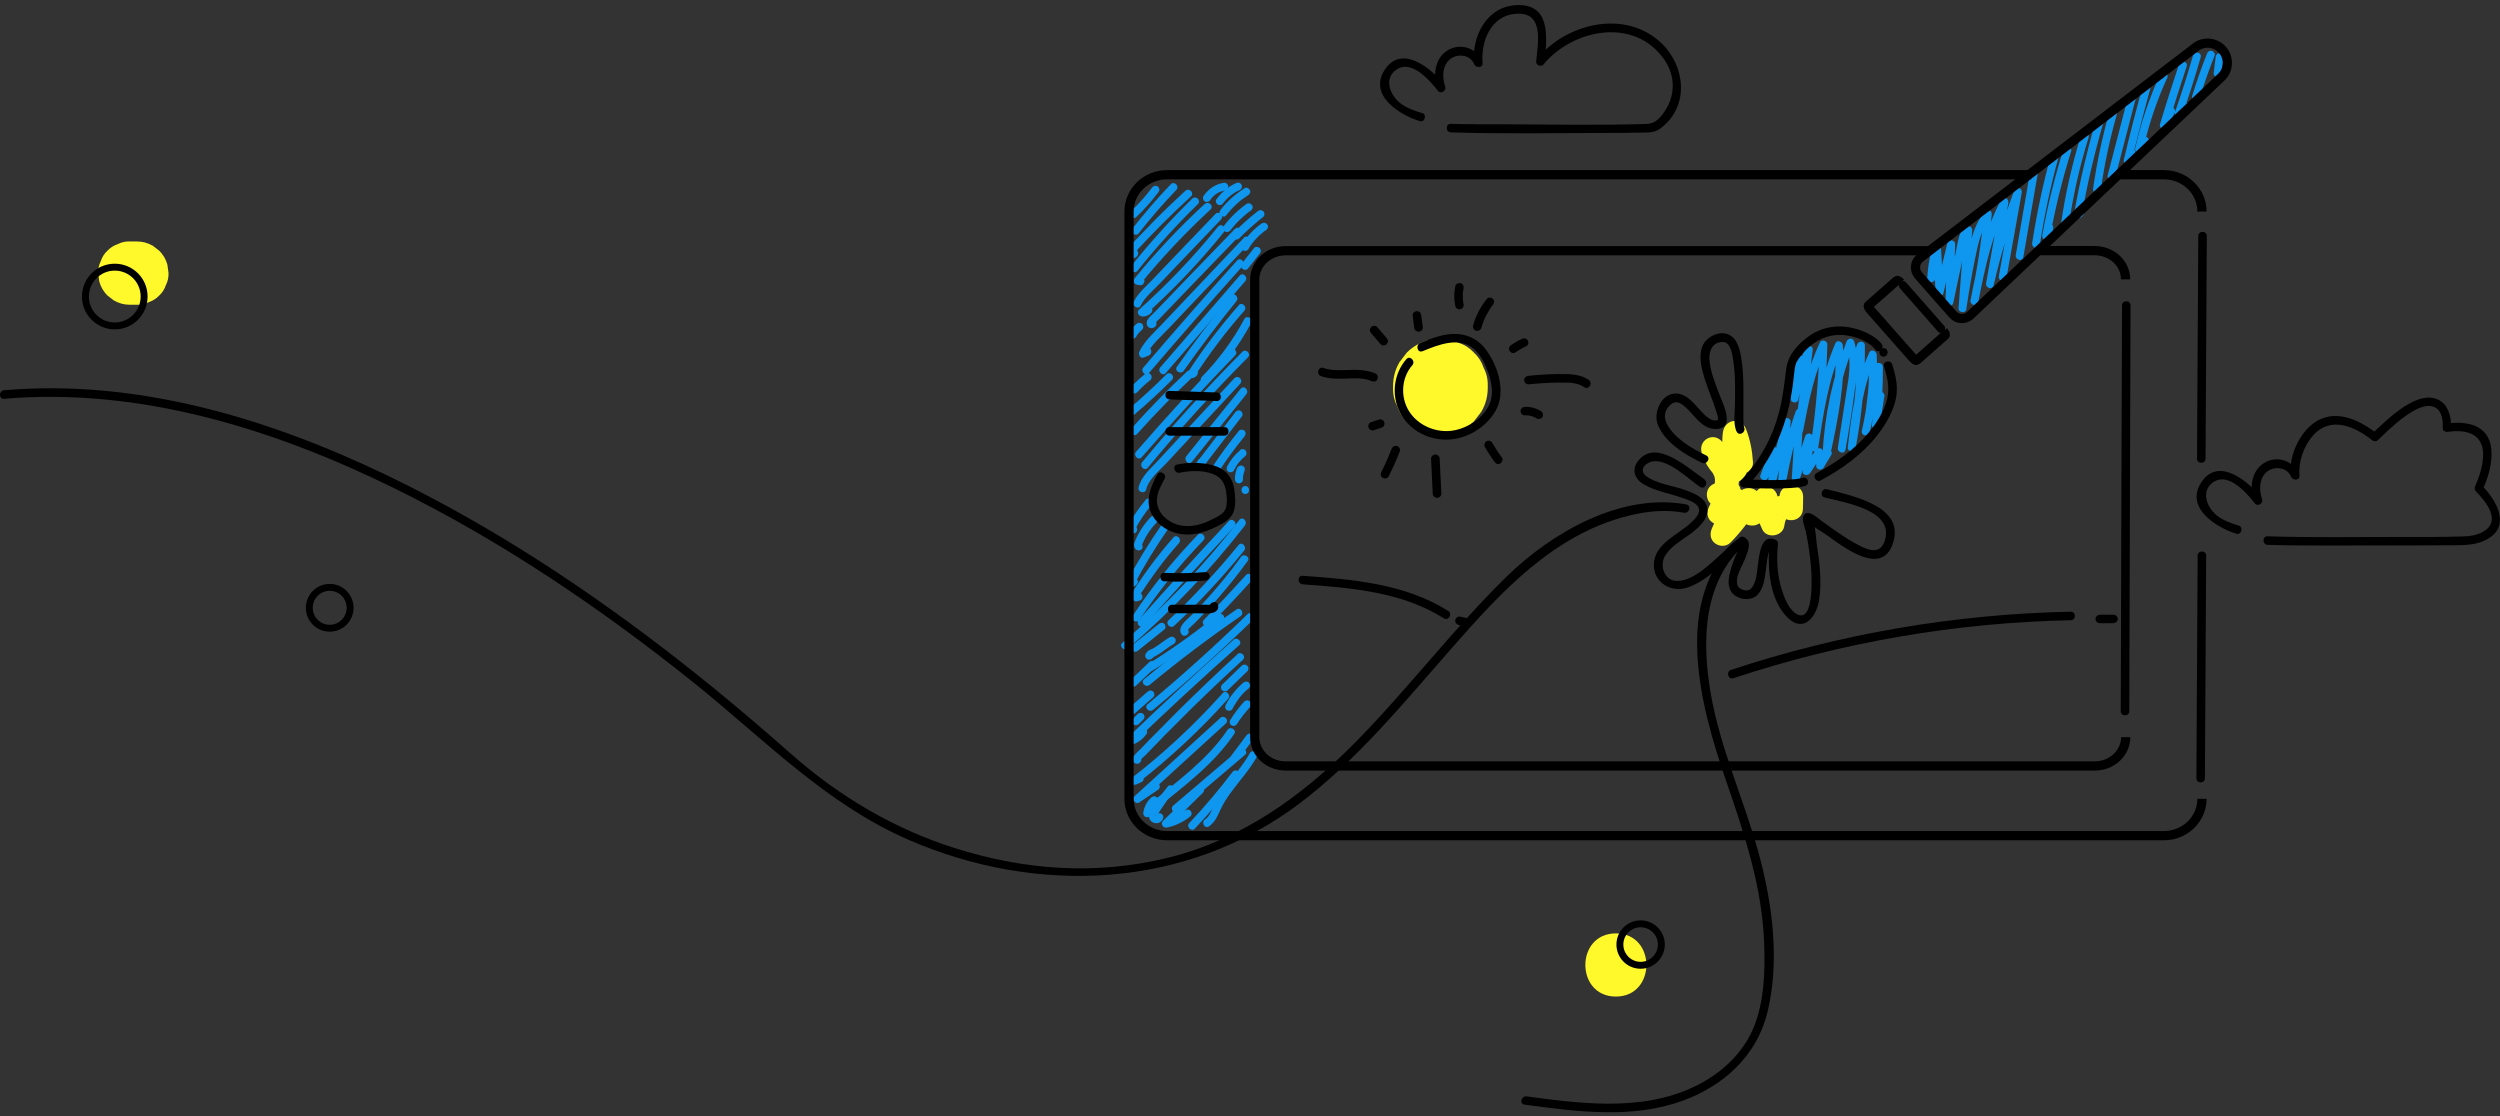 <svg xmlns="http://www.w3.org/2000/svg" width="271" height="121" viewBox="0 0 271 121" fill="none"><rect x="0" y="0" width="271" height="121" fill="#333333" stroke="none"/><g clip-path="url(#clip0_102_1618)"><path d="M175.162 108.028C179.564 108.028 179.576 101.179 175.162 101.179C170.749 101.179 170.749 108.028 175.162 108.028Z" fill="#FFF92C"></path><path d="M194.754 38.822C194.366 40.26 194.15 41.721 194.093 43.205C194.081 43.684 194.845 43.799 194.937 43.319C195.29 41.504 195.803 39.735 196.499 38.023L195.655 37.909C195.313 40.797 194.971 43.684 194.617 46.572C194.56 47.052 195.37 47.154 195.461 46.686C196.054 43.57 196.659 40.42 198.039 37.544L197.24 37.327C197.149 41.036 196.818 44.735 196.26 48.41L197.081 48.638C197.639 44.906 198.21 41.116 199.703 37.623L198.905 37.407C199.213 41.333 198.415 45.203 197.594 49.015L198.438 49.129C198.643 45.043 199.51 41.036 201.003 37.235H200.182C200.753 39.039 200.388 40.991 200.148 42.828C199.909 44.666 199.589 46.629 199.236 48.524L200.057 48.752C200.353 46.823 200.65 44.883 200.946 42.954C201.232 41.128 201.505 39.301 202.144 37.566L201.3 37.452C201.334 41.128 201.003 44.78 200.308 48.387L201.152 48.501C201.539 45.157 201.95 41.733 203.375 38.639L202.577 38.422C202.714 41.196 202.463 43.97 201.825 46.675C201.699 47.212 202.486 47.428 202.646 46.903C203.341 44.643 202.988 42.121 204.037 39.975L203.239 39.758C203.239 41.87 203.147 43.97 202.919 46.07C202.874 46.55 203.683 46.664 203.763 46.184L204.265 42.965C204.345 42.429 203.524 42.189 203.444 42.737L202.942 45.956L203.786 46.07C204.003 43.97 204.117 41.87 204.105 39.758C204.105 39.358 203.501 39.153 203.307 39.541C202.212 41.79 202.543 44.335 201.825 46.675L202.646 46.903C203.307 44.13 203.569 41.276 203.432 38.422C203.41 38.034 202.828 37.795 202.634 38.206C201.14 41.447 200.696 44.986 200.296 48.501C200.239 48.981 201.049 49.084 201.14 48.615C201.847 44.94 202.189 41.196 202.155 37.452C202.155 36.95 201.482 36.893 201.311 37.338C200.673 39.073 200.388 40.911 200.114 42.726C199.817 44.655 199.521 46.595 199.224 48.524C199.145 49.061 199.943 49.3 200.046 48.752C200.41 46.766 200.73 44.78 200.992 42.771C201.254 40.762 201.574 38.89 200.992 37.018C200.855 36.596 200.319 36.63 200.171 37.018C198.654 40.899 197.788 44.986 197.571 49.141C197.548 49.62 198.312 49.723 198.415 49.255C199.247 45.362 200.068 41.413 199.76 37.418C199.726 37.041 199.145 36.779 198.962 37.201C197.423 40.774 196.818 44.609 196.248 48.421C196.168 48.958 196.989 49.198 197.069 48.65C197.651 44.906 197.993 41.128 198.084 37.338C198.084 36.927 197.468 36.733 197.286 37.121C195.872 40.078 195.233 43.273 194.617 46.47L195.461 46.584C195.803 43.696 196.145 40.808 196.499 37.92C196.556 37.395 195.826 37.395 195.655 37.806C194.959 39.518 194.446 41.287 194.093 43.102L194.937 43.216C194.982 41.801 195.199 40.42 195.564 39.062C195.712 38.525 194.88 38.297 194.743 38.833L194.754 38.822Z" fill="#0F96EF"></path><path d="M191.151 50.67C191.094 50.933 191.014 51.173 190.888 51.412L191.675 51.743C192.006 50.819 192.337 49.906 192.679 48.981L191.835 48.867C191.789 49.951 191.732 51.024 191.687 52.109C191.664 52.588 192.416 52.691 192.53 52.223C193.055 50.1 193.58 47.977 194.104 45.842L193.26 45.728L192.747 52.188C192.713 52.668 193.488 52.771 193.591 52.303C194.093 49.769 194.617 47.235 195.507 44.803L194.663 44.689C194.515 47.086 194.378 49.483 194.23 51.88C194.195 52.383 194.925 52.44 195.073 51.995C195.552 50.499 196.043 49.015 196.522 47.52L195.678 47.406C195.723 48.639 195.564 49.86 195.404 51.081C195.347 51.538 195.997 51.618 196.202 51.298C196.659 50.602 197.115 49.917 197.571 49.221L196.784 49.118C196.875 49.575 196.898 50.031 196.875 50.488C196.852 50.922 197.457 51.059 197.674 50.705C197.947 50.248 198.232 49.78 198.506 49.324C198.78 48.867 198.05 48.422 197.765 48.89C197.48 49.358 197.206 49.814 196.932 50.271L197.731 50.488C197.753 49.951 197.708 49.415 197.605 48.89C197.525 48.502 197.012 48.502 196.818 48.787C196.362 49.483 195.906 50.168 195.45 50.864L196.248 51.081C196.408 49.86 196.567 48.639 196.522 47.406C196.51 46.915 195.826 46.835 195.678 47.292C195.199 48.787 194.709 50.271 194.23 51.766L195.073 51.88C195.222 49.483 195.359 47.086 195.507 44.689C195.541 44.176 194.823 44.153 194.663 44.575C193.773 47.006 193.26 49.54 192.747 52.074L193.591 52.188L194.104 45.728C194.138 45.249 193.374 45.146 193.26 45.614C192.736 47.737 192.211 49.86 191.687 51.995L192.53 52.109C192.576 51.024 192.633 49.951 192.679 48.867C192.701 48.353 191.994 48.319 191.835 48.753C191.504 49.677 191.173 50.59 190.831 51.515C190.672 51.972 191.401 52.28 191.618 51.846C191.766 51.538 191.892 51.23 191.96 50.899C192.086 50.362 191.253 50.134 191.139 50.67H191.151Z" fill="#0F96EF"></path><path d="M209.397 27.065C209.123 28.092 208.963 29.12 208.918 30.181C208.895 30.74 209.727 30.718 209.773 30.181C209.864 29.131 210.081 28.115 210.4 27.111L209.556 26.997L209.819 31.676C209.841 32.144 210.537 32.281 210.662 31.791L211.928 26.597L211.084 26.483C211.016 28.56 210.959 30.649 210.891 32.727C210.879 33.206 211.632 33.32 211.734 32.841L212.556 28.948L212.966 26.997C213.034 26.666 213.092 25.535 213.479 25.364L212.943 24.953C212.727 27.773 212.51 30.592 212.305 33.411C212.27 33.891 213.08 34.005 213.149 33.526C213.411 31.711 213.719 29.907 214.084 28.115C214.414 26.517 214.734 24.805 215.794 23.504L215.064 23.195C214.768 26.334 214.289 29.451 213.616 32.532L214.437 32.761C215.167 29.108 215.908 25.398 217.676 22.077L216.889 21.746C216.353 24.725 215.828 27.716 215.292 30.695C215.201 31.231 215.988 31.471 216.114 30.923C216.9 27.51 217.915 24.166 219.158 20.901L218.337 20.673C217.778 23.766 217.231 26.848 216.672 29.941C216.581 30.478 217.402 30.706 217.493 30.17C218.052 27.076 218.6 23.994 219.158 20.901C219.261 20.353 218.531 20.159 218.337 20.673C217.094 23.937 216.079 27.282 215.292 30.695L216.114 30.923C216.649 27.944 217.174 24.953 217.71 21.974C217.79 21.529 217.174 21.186 216.923 21.643C215.121 25.033 214.346 28.8 213.605 32.532C213.502 33.069 214.312 33.297 214.426 32.761C215.11 29.61 215.6 26.414 215.908 23.195C215.942 22.842 215.406 22.613 215.178 22.887C214.106 24.189 213.685 25.787 213.342 27.396C212.932 29.348 212.59 31.311 212.305 33.286L213.149 33.4C213.365 30.581 213.582 27.761 213.787 24.942C213.81 24.691 213.491 24.428 213.251 24.531C212.806 24.714 212.567 25.022 212.419 25.49C212.191 26.209 212.088 26.997 211.928 27.738L210.902 32.601L211.746 32.715C211.814 30.638 211.871 28.549 211.94 26.471C211.951 25.992 211.21 25.889 211.096 26.357L209.83 31.551L210.674 31.665L210.412 26.985C210.389 26.506 209.727 26.403 209.568 26.871C209.226 27.944 209.009 29.04 208.906 30.158H209.762C209.807 29.177 209.967 28.218 210.218 27.27C210.355 26.734 209.534 26.506 209.397 27.042V27.065Z" fill="#0F96EF"></path><path d="M220.116 18.333C219.58 21.438 219.044 24.543 218.508 27.647C218.417 28.184 219.238 28.412 219.329 27.876C219.865 24.771 220.401 21.666 220.937 18.561C221.029 18.025 220.207 17.797 220.116 18.333Z" fill="#0F96EF"></path><path d="M222.306 16.872C221.45 19.988 220.778 23.161 220.287 26.357C220.207 26.882 220.96 27.133 221.108 26.585C221.131 26.494 221.154 26.414 221.177 26.323C221.325 25.787 220.504 25.57 220.356 26.095C220.333 26.186 220.31 26.266 220.287 26.357L221.108 26.585C221.599 23.39 222.272 20.216 223.127 17.1C223.275 16.564 222.443 16.335 222.306 16.872Z" fill="#0F96EF"></path><path d="M223.674 16.199C222.716 19.246 221.952 22.34 221.382 25.49C221.314 25.855 221.804 26.278 222.101 25.901C222.397 25.524 222.557 25.148 222.568 24.657C222.579 24.109 221.724 24.109 221.713 24.657C221.713 24.897 221.644 25.102 221.496 25.296L222.215 25.707C222.785 22.568 223.549 19.463 224.507 16.416C224.678 15.891 223.845 15.662 223.686 16.187L223.674 16.199Z" fill="#0F96EF"></path><path d="M225.567 14.715C224.598 17.865 223.868 21.073 223.401 24.337C223.355 24.657 223.697 25.079 224.028 24.817C224.336 24.588 224.438 24.337 224.381 23.949C224.29 23.401 223.469 23.641 223.56 24.177L223.606 24.075L224.233 24.554C224.701 21.29 225.419 18.082 226.4 14.932C226.559 14.407 225.738 14.178 225.579 14.704L225.567 14.715Z" fill="#0F96EF"></path><path d="M227.175 13.117C226.217 16.416 225.43 19.76 224.837 23.139C224.769 23.527 225.111 23.766 225.465 23.618C225.727 23.504 225.887 23.298 225.944 23.024C226.069 22.488 225.248 22.26 225.123 22.796L225.031 22.876L225.658 23.355C226.251 19.977 227.038 16.621 227.996 13.334C228.156 12.809 227.323 12.58 227.175 13.105V13.117Z" fill="#0F96EF"></path><path d="M228.635 12.215C227.871 14.92 227.289 17.671 226.89 20.445C226.844 20.764 227.175 21.175 227.517 20.924C227.643 20.833 227.757 20.753 227.882 20.661C228.327 20.342 227.894 19.6 227.449 19.919C227.323 20.011 227.209 20.091 227.084 20.182L227.711 20.661C228.11 17.876 228.692 15.125 229.456 12.432C229.604 11.895 228.783 11.678 228.635 12.203V12.215Z" fill="#0F96EF"></path><path d="M230.688 10.469C229.946 13.311 229.205 16.153 228.475 18.995C228.338 19.532 229.159 19.76 229.296 19.223C230.038 16.381 230.779 13.539 231.509 10.697C231.645 10.16 230.824 9.932 230.688 10.469Z" fill="#0F96EF"></path><path d="M232.364 9.019C231.588 11.77 230.881 14.543 230.22 17.328C230.117 17.774 230.79 18.116 231.007 17.66C231.155 17.351 231.292 17.032 231.44 16.724C231.668 16.221 230.927 15.787 230.699 16.29C230.551 16.598 230.414 16.918 230.266 17.226L231.052 17.557C231.714 14.772 232.421 11.998 233.196 9.247C233.345 8.711 232.524 8.494 232.375 9.019H232.364Z" fill="#0F96EF"></path><path d="M234.177 8.014C232.991 10.605 232.067 13.311 231.452 16.096C231.36 16.484 231.874 16.849 232.17 16.507C232.467 16.164 232.695 15.833 232.9 15.445C233.151 14.954 232.41 14.521 232.159 15.011C231.999 15.331 231.805 15.628 231.566 15.902L232.284 16.313C232.889 13.607 233.767 10.959 234.93 8.437C235.158 7.934 234.417 7.501 234.189 8.003L234.177 8.014Z" fill="#0F96EF"></path><path d="M236.207 6.964C235.489 9.122 234.793 11.29 234.143 13.47C234.006 13.927 234.702 14.235 234.93 13.802C235.192 13.288 235.454 12.763 235.728 12.249C235.979 11.758 235.238 11.325 234.987 11.815C234.725 12.329 234.462 12.854 234.189 13.368L234.975 13.699C235.637 11.519 236.321 9.35 237.039 7.193C237.211 6.667 236.389 6.439 236.218 6.964H236.207Z" fill="#0F96EF"></path><path d="M237.724 6.006C237.131 8.072 236.481 10.126 235.762 12.158C235.614 12.592 236.184 12.831 236.481 12.569C236.789 12.295 237.005 11.941 237.108 11.542C237.256 11.005 236.424 10.777 236.287 11.313C236.218 11.576 236.082 11.781 235.876 11.953L236.595 12.363C237.313 10.332 237.963 8.277 238.556 6.211C238.704 5.686 237.883 5.458 237.735 5.983L237.724 6.006Z" fill="#0F96EF"></path><path d="M239.24 5.812C238.647 7.307 238.111 8.825 237.644 10.355C237.484 10.88 238.305 11.108 238.465 10.583C238.933 9.042 239.468 7.524 240.061 6.04C240.153 5.823 239.97 5.572 239.765 5.515C239.526 5.446 239.32 5.595 239.24 5.812Z" fill="#0F96EF"></path><path d="M240.176 6.199L239.959 7.946C239.947 8.049 240.016 8.185 240.084 8.254C240.164 8.334 240.278 8.38 240.392 8.38C240.506 8.38 240.62 8.334 240.7 8.254C240.78 8.163 240.814 8.071 240.826 7.946L241.042 6.199C241.054 6.097 240.985 5.96 240.917 5.891C240.837 5.811 240.723 5.766 240.609 5.766C240.495 5.766 240.381 5.811 240.301 5.891C240.221 5.982 240.187 6.074 240.176 6.199Z" fill="#0F96EF"></path><path d="M126.81 69.07C126.206 69.413 125.681 69.881 125.088 70.234C124.94 70.326 124.792 70.406 124.632 70.474C124.552 70.508 124.621 70.474 124.632 70.474C124.598 70.486 124.575 70.497 124.541 70.508C124.473 70.531 124.416 70.577 124.37 70.634C124.313 70.703 124.267 70.76 124.222 70.828C124.073 71.056 124.142 71.365 124.404 71.479C124.598 71.559 124.769 71.479 124.917 71.353C125.02 71.273 125.1 71.171 125.191 71.079L124.473 70.668C124.393 70.874 124.564 71.148 124.769 71.193C125.009 71.25 125.214 71.125 125.294 70.897C125.362 70.725 125.248 70.497 125.1 70.417C124.917 70.326 124.735 70.36 124.587 70.486C124.541 70.531 124.495 70.577 124.45 70.623C124.416 70.657 124.381 70.691 124.347 70.725C124.336 70.737 124.313 70.748 124.301 70.76C124.324 70.737 124.393 70.691 124.45 70.68H124.678C124.78 70.782 124.872 70.874 124.974 70.976V71.205C124.974 71.205 124.929 71.296 124.94 71.285C124.94 71.285 124.963 71.262 124.963 71.25C124.997 71.193 124.894 71.342 124.952 71.273C124.974 71.25 124.986 71.228 125.009 71.205L124.815 71.319C125.271 71.136 125.681 70.885 126.08 70.588C126.457 70.314 126.833 70.029 127.244 69.801C127.438 69.687 127.517 69.401 127.392 69.219C127.266 69.036 127.016 68.945 126.81 69.07Z" fill="#0F96EF"></path><path d="M131.965 66.616C129.581 68.557 127.073 70.349 124.461 71.97C123.994 72.255 124.427 72.997 124.894 72.712C127.574 71.056 130.129 69.219 132.569 67.233C132.991 66.879 132.387 66.285 131.965 66.628V66.616Z" fill="#0F96EF"></path><path d="M134.052 66.057C130.596 68.431 127.244 70.954 124.016 73.636C123.594 73.99 124.199 74.595 124.621 74.241C127.791 71.616 131.075 69.127 134.474 66.799C134.93 66.491 134.496 65.749 134.04 66.057H134.052Z" fill="#0F96EF"></path><path d="M135.226 66.582C131.748 69.972 128.133 73.237 124.393 76.341C123.971 76.695 124.575 77.3 124.997 76.946C128.738 73.841 132.341 70.577 135.831 67.187C136.23 66.799 135.625 66.194 135.226 66.582Z" fill="#0F96EF"></path><path d="M133.721 69.344C129.787 72.837 125.932 76.398 122.146 80.051C121.838 80.348 122.146 80.873 122.557 80.77C123.275 80.587 123.845 80.176 124.279 79.571C124.598 79.126 123.857 78.692 123.537 79.138C123.23 79.56 122.819 79.811 122.329 79.937L122.739 80.656C126.525 77.014 130.38 73.442 134.314 69.949C134.725 69.584 134.12 68.979 133.71 69.344H133.721Z" fill="#0F96EF"></path><path d="M134.132 70.931C131.908 72.962 129.73 75.051 127.586 77.174C126.548 78.213 125.51 79.263 124.484 80.313C124.21 80.599 123.937 80.884 123.663 81.169C123.423 81.409 123.104 81.672 122.922 81.946C122.716 82.254 122.751 82.733 123.195 82.79C123.731 82.87 123.971 82.037 123.423 81.968H123.355C123.435 82.025 123.526 82.094 123.606 82.151L123.572 82.094L123.617 82.425C123.64 82.299 124.073 81.968 124.187 81.843C124.416 81.615 124.632 81.375 124.86 81.147C125.305 80.679 125.761 80.222 126.206 79.754C127.141 78.807 128.076 77.871 129.023 76.935C130.893 75.097 132.797 73.293 134.725 71.524C135.135 71.147 134.531 70.543 134.12 70.919L134.132 70.931Z" fill="#0F96EF"></path><path d="M132.535 75.143C129.524 78.51 126.206 81.603 122.637 84.366C122.226 84.685 122.751 85.222 123.15 85.039C123.344 84.948 123.549 84.857 123.743 84.777C124.244 84.549 123.811 83.818 123.309 84.035C123.115 84.126 122.91 84.217 122.716 84.297L123.23 84.971C126.799 82.209 130.117 79.115 133.128 75.748C133.493 75.337 132.889 74.732 132.524 75.143H132.535Z" fill="#0F96EF"></path><path d="M132.284 77.825C129.182 80.656 126.092 83.475 122.99 86.306C122.636 86.626 123.104 87.253 123.503 86.979C124.176 86.523 124.849 86.066 125.533 85.61C125.989 85.302 125.556 84.559 125.1 84.868C124.427 85.324 123.754 85.781 123.07 86.237L123.583 86.911C126.685 84.08 129.775 81.261 132.877 78.43C133.288 78.053 132.683 77.448 132.273 77.825H132.284Z" fill="#0F96EF"></path><path d="M133.06 79.127C130.916 82.311 127.7 84.628 124.769 87.037C124.347 87.391 124.951 87.984 125.373 87.642C128.373 85.188 131.6 82.813 133.789 79.56C134.097 79.104 133.356 78.67 133.048 79.127H133.06Z" fill="#0F96EF"></path><path d="M134.337 81.226C131.942 83.27 129.547 85.301 127.152 87.345C126.913 87.55 127.038 88.007 127.346 88.064C127.711 88.132 128.008 88.064 128.281 87.801C128.692 87.436 128.088 86.831 127.677 87.196C127.643 87.23 127.609 87.242 127.574 87.23L127.768 87.95C130.163 85.906 132.558 83.875 134.953 81.831C135.375 81.478 134.77 80.873 134.348 81.226H134.337Z" fill="#0F96EF"></path><path d="M124.883 20.342C124.21 21.232 123.412 22.134 122.568 22.922C122.408 23.07 122.397 23.378 122.568 23.527C122.739 23.686 123.001 23.686 123.172 23.527C124.062 22.682 124.883 21.757 125.613 20.776C125.75 20.593 125.647 20.285 125.465 20.194C125.237 20.079 125.02 20.159 124.883 20.342Z" fill="#0F96EF"></path><path d="M126.913 19.977C125.465 21.483 124.096 23.07 122.808 24.714C122.671 24.896 122.625 25.136 122.808 25.319C122.956 25.467 123.264 25.501 123.412 25.319C124.701 23.675 126.069 22.088 127.517 20.582C127.894 20.182 127.289 19.577 126.913 19.977Z" fill="#0F96EF"></path><path d="M128.487 20.684C127.301 21.78 126.137 22.887 125.009 24.04C124.45 24.611 123.891 25.182 123.355 25.752C122.876 26.266 122.249 26.791 122.249 27.544C122.249 27.75 122.386 27.887 122.568 27.955C122.808 28.047 123.093 27.978 123.264 27.773C123.401 27.59 123.435 27.35 123.264 27.168C123.115 27.019 122.796 26.985 122.659 27.168L122.796 27.134L123.115 27.544C123.115 27.225 123.378 26.985 123.583 26.768C123.823 26.506 124.073 26.255 124.313 25.992C124.837 25.444 125.362 24.908 125.887 24.371C126.936 23.321 128.008 22.294 129.102 21.289C129.513 20.913 128.897 20.308 128.498 20.684H128.487Z" fill="#0F96EF"></path><path d="M129.239 21.529C126.913 23.801 124.723 26.221 122.694 28.755C122.351 29.177 122.956 29.793 123.298 29.36C125.328 26.814 127.517 24.394 129.844 22.134C130.243 21.746 129.638 21.141 129.239 21.529Z" fill="#0F96EF"></path><path d="M130.596 22.1C127.882 24.599 125.351 27.282 123.024 30.136C122.842 30.364 122.865 30.786 123.218 30.855C123.321 30.877 123.423 30.889 123.526 30.912C124.062 31.014 124.29 30.193 123.754 30.09C123.651 30.067 123.549 30.056 123.446 30.033L123.64 30.752C125.978 27.898 128.509 25.216 131.212 22.716C131.623 22.339 131.007 21.735 130.608 22.111L130.596 22.1Z" fill="#0F96EF"></path><path d="M131.76 23.184L127.13 28.012L124.883 30.364C124.199 31.083 123.355 31.779 122.91 32.692C122.671 33.183 123.401 33.617 123.651 33.126C124.085 32.236 124.94 31.539 125.613 30.843L127.859 28.492L132.353 23.8C132.729 23.401 132.124 22.796 131.748 23.195L131.76 23.184Z" fill="#0F96EF"></path><path d="M132.056 24.542C129.445 27.784 126.571 30.797 123.469 33.571C123.172 33.845 123.435 34.267 123.777 34.302C124.176 34.336 124.541 34.188 124.803 33.902C125.168 33.491 124.575 32.886 124.199 33.297C124.073 33.434 123.971 33.468 123.777 33.457L124.085 34.188C127.187 31.414 130.06 28.401 132.672 25.159C133.014 24.736 132.41 24.12 132.067 24.554L132.056 24.542Z" fill="#0F96EF"></path><path d="M133.869 24.805L128.042 30.843L125.168 33.834C124.86 34.154 124.233 34.587 124.301 35.101C124.347 35.512 124.815 35.717 125.157 35.466C125.328 35.341 125.385 35.192 125.351 34.987V34.918C125.248 34.382 124.415 34.61 124.518 35.147V35.215C124.598 35.055 124.655 34.895 124.723 34.736H124.792C124.894 34.77 124.997 34.816 125.1 34.85L125.043 34.804L125.168 35.112C125.168 35.01 125.59 34.656 125.647 34.599L126.194 34.028L127.358 32.818L129.752 30.33L134.485 25.422C134.873 25.022 134.268 24.417 133.881 24.817L133.869 24.805Z" fill="#0F96EF"></path><path d="M134.839 25.776L128.874 32.065L125.932 35.17C125.066 36.083 124.051 36.973 123.503 38.126C123.366 38.423 123.606 38.913 123.982 38.754C124.165 38.685 124.336 38.605 124.518 38.537C125.02 38.331 124.803 37.51 124.29 37.715C124.108 37.783 123.937 37.863 123.754 37.932L124.233 38.56C124.769 37.395 125.83 36.505 126.696 35.592L129.638 32.487L135.432 26.381C135.808 25.981 135.204 25.376 134.827 25.776H134.839Z" fill="#0F96EF"></path><path d="M134.097 28.241C130.665 32.064 127.278 35.934 123.937 39.838C123.583 40.249 124.187 40.865 124.541 40.443C127.882 36.539 131.269 32.669 134.702 28.846C135.067 28.435 134.462 27.83 134.097 28.241Z" fill="#0F96EF"></path><path d="M134.382 29.873C131.509 33.195 128.646 36.517 125.773 39.827C125.419 40.238 126.012 40.854 126.377 40.432C129.251 37.11 132.113 33.788 134.987 30.478C135.34 30.067 134.747 29.451 134.382 29.873Z" fill="#0F96EF"></path><path d="M133.424 32.031C131.395 34.542 129.445 37.11 127.574 39.758C127.255 40.203 127.996 40.637 128.316 40.192C130.14 37.612 132.045 35.101 134.029 32.647C134.371 32.225 133.767 31.608 133.424 32.042V32.031Z" fill="#0F96EF"></path><path d="M134.28 33.092C132.273 35.375 130.425 37.795 128.772 40.352C128.589 40.625 128.829 41.002 129.137 40.991C129.479 40.991 129.787 40.774 129.855 40.42C129.946 39.883 129.125 39.655 129.034 40.192L129.148 40.135L129.513 40.774C131.132 38.285 132.923 35.911 134.884 33.685C135.249 33.275 134.645 32.669 134.28 33.081V33.092Z" fill="#0F96EF"></path><path d="M134.884 34.587C133.653 36.882 132.113 38.982 130.288 40.842C129.901 41.23 130.505 41.847 130.893 41.447C132.763 39.541 134.36 37.372 135.625 35.021C135.888 34.53 135.146 34.108 134.884 34.587Z" fill="#0F96EF"></path><path d="M123.138 36.539C123.218 36.391 123.298 36.254 123.401 36.128L123.332 36.219C123.469 36.037 123.64 35.877 123.811 35.74C123.891 35.683 123.937 35.535 123.937 35.432C123.937 35.329 123.891 35.203 123.811 35.124C123.731 35.044 123.617 34.998 123.503 34.998H123.389C123.321 35.032 123.252 35.066 123.195 35.124C122.853 35.386 122.579 35.729 122.386 36.105C122.329 36.208 122.306 36.322 122.34 36.436C122.363 36.539 122.443 36.642 122.534 36.687C122.636 36.745 122.751 36.767 122.865 36.733C122.967 36.699 123.07 36.63 123.115 36.539H123.138Z" fill="#0F96EF"></path><path d="M123.252 42.543C123.697 42.052 124.187 41.596 124.712 41.185C124.792 41.116 124.837 40.979 124.837 40.877C124.837 40.774 124.792 40.648 124.712 40.568C124.632 40.489 124.518 40.443 124.404 40.443C124.279 40.443 124.199 40.489 124.096 40.568C123.572 40.979 123.093 41.436 122.636 41.927C122.488 42.087 122.465 42.372 122.636 42.532C122.796 42.68 123.081 42.703 123.241 42.532L123.252 42.543Z" fill="#0F96EF"></path><path d="M122.99 44.917C124.393 43.73 125.738 42.486 127.038 41.185C127.426 40.797 126.822 40.192 126.434 40.58C125.134 41.881 123.788 43.125 122.386 44.312C122.215 44.461 122.237 44.769 122.386 44.917C122.557 45.089 122.819 45.066 122.99 44.917Z" fill="#0F96EF"></path><path d="M123.275 47.029C125.18 44.895 127.187 42.851 129.262 40.888C129.661 40.511 129.057 39.906 128.658 40.283C126.571 42.246 124.575 44.289 122.671 46.424C122.306 46.835 122.91 47.44 123.275 47.029Z" fill="#0F96EF"></path><path d="M123.765 49.563C127.038 45.797 130.414 42.11 133.892 38.526C134.28 38.126 133.675 37.521 133.288 37.92C129.809 41.505 126.434 45.18 123.161 48.958C122.796 49.369 123.401 49.986 123.765 49.563Z" fill="#0F96EF"></path><path d="M134.668 38.137C130.87 41.961 127.244 45.945 123.811 50.099C123.458 50.522 124.062 51.127 124.416 50.704C127.848 46.55 131.474 42.566 135.272 38.742C135.66 38.354 135.055 37.749 134.668 38.137Z" fill="#0F96EF"></path><path d="M133.824 40.979C131.953 43 130.072 45.02 128.202 47.041L125.43 50.031C124.655 50.864 123.697 51.686 123.423 52.828C123.298 53.364 124.119 53.592 124.244 53.056C124.518 51.926 125.659 51.035 126.434 50.214L129.125 47.314C130.893 45.408 132.66 43.502 134.439 41.596C134.816 41.196 134.211 40.591 133.835 40.991L133.824 40.979Z" fill="#0F96EF"></path><path d="M134.496 42.132C132.524 44.564 130.551 47.006 128.601 49.449C128.259 49.871 128.863 50.488 129.205 50.054C131.167 47.611 133.128 45.169 135.101 42.737C135.443 42.315 134.839 41.699 134.496 42.132Z" fill="#0F96EF"></path><path d="M133.903 44.689C132.501 46.515 131.11 48.33 129.707 50.156L130.448 50.59C130.505 50.499 130.551 50.407 130.608 50.316C130.893 49.837 130.152 49.414 129.867 49.882C129.81 49.974 129.764 50.065 129.707 50.156C129.593 50.35 129.661 50.624 129.855 50.739C130.072 50.864 130.3 50.773 130.437 50.59C131.839 48.764 133.231 46.949 134.633 45.123C134.77 44.94 134.656 44.643 134.485 44.54C134.268 44.415 134.04 44.506 133.903 44.689Z" fill="#0F96EF"></path><path d="M134.303 46.698C133.265 47.965 132.296 49.278 131.395 50.648C131.087 51.104 131.828 51.538 132.136 51.081C132.991 49.769 133.915 48.513 134.907 47.303C135.055 47.12 135.078 46.869 134.907 46.698C134.759 46.55 134.451 46.516 134.303 46.698Z" fill="#0F96EF"></path><path d="M124.199 54.175C123.754 54.711 123.332 55.27 122.956 55.852C122.785 56.115 122.602 56.389 122.465 56.674C122.306 57.017 122.249 57.416 122.545 57.702C122.705 57.873 122.99 57.861 123.15 57.702C123.309 57.542 123.309 57.268 123.15 57.096C123.161 57.119 123.173 57.142 123.184 57.165C123.184 57.222 123.184 57.222 123.184 57.165C123.184 57.211 123.184 57.211 123.184 57.165C123.184 57.142 123.195 57.108 123.207 57.085C123.184 57.154 123.241 57.017 123.252 57.005C123.287 56.948 123.321 56.88 123.355 56.823C123.503 56.572 123.651 56.332 123.811 56.092C124.119 55.624 124.45 55.19 124.803 54.768C124.952 54.597 124.974 54.334 124.803 54.163C124.655 54.015 124.347 53.98 124.199 54.163V54.175Z" fill="#0F96EF"></path><path d="M124.78 56.012C124.301 56.503 123.868 57.062 123.526 57.667C123.355 57.953 123.207 58.249 123.081 58.558C123.013 58.729 122.933 58.889 122.933 59.083C122.933 59.3 123.036 59.516 123.229 59.619C123.423 59.722 123.697 59.665 123.811 59.471C123.925 59.277 123.857 59.003 123.663 58.889C123.72 58.923 123.777 59.037 123.788 59.105C123.788 59.06 123.788 59.071 123.788 59.105C123.8 59.06 123.822 58.991 123.834 58.968C123.868 58.877 123.937 58.74 123.982 58.638C124.108 58.386 124.244 58.135 124.393 57.896C124.689 57.428 124.997 57.028 125.385 56.629C125.544 56.457 125.544 56.183 125.385 56.024C125.225 55.864 124.94 55.852 124.78 56.024V56.012Z" fill="#0F96EF"></path><path d="M125.83 57.017C124.507 58.923 123.298 60.909 122.215 62.952C122.089 63.192 122.192 63.5 122.465 63.58C122.796 63.671 123.115 63.546 123.287 63.249C123.572 62.781 122.83 62.347 122.545 62.815L122.694 62.747L122.944 63.375C124.028 61.32 125.237 59.345 126.559 57.439C126.879 56.983 126.137 56.56 125.818 57.005L125.83 57.017Z" fill="#0F96EF"></path><path d="M127.209 58.249C126.309 59.276 125.442 60.338 124.632 61.445C124.233 61.993 123.845 62.541 123.469 63.1C123.093 63.66 122.637 64.185 122.751 64.881C122.785 65.109 123.07 65.246 123.275 65.178C123.366 65.155 123.458 65.121 123.549 65.098C124.073 64.938 123.845 64.116 123.321 64.276C123.23 64.299 123.138 64.333 123.047 64.356L123.572 64.653C123.526 64.424 123.834 64.105 123.948 63.922C124.119 63.66 124.29 63.408 124.461 63.157C124.803 62.667 125.145 62.176 125.499 61.696C126.229 60.715 126.993 59.779 127.802 58.866C128.167 58.455 127.563 57.85 127.198 58.261L127.209 58.249Z" fill="#0F96EF"></path><path d="M129.844 57.976C127.221 60.669 124.872 63.603 122.796 66.742C122.488 67.199 123.23 67.632 123.537 67.176C125.567 64.105 127.882 61.229 130.448 58.581C130.836 58.181 130.231 57.576 129.844 57.976Z" fill="#0F96EF"></path><path d="M133.208 56.48C129.901 60.007 126.639 63.591 123.435 67.21C123.07 67.621 123.674 68.225 124.039 67.815C127.255 64.196 130.505 60.623 133.812 57.085C134.189 56.686 133.584 56.081 133.208 56.48Z" fill="#0F96EF"></path><path d="M134.348 56.355C130.585 61.217 126.331 65.68 121.667 69.687C121.245 70.041 121.861 70.645 122.272 70.292C126.936 66.285 131.189 61.822 134.953 56.96C135.283 56.526 134.69 55.921 134.348 56.355Z" fill="#0F96EF"></path><path d="M134.257 59.083C131.908 61.971 129.376 64.687 126.673 67.233C126.274 67.609 126.879 68.214 127.278 67.838C129.992 65.292 132.524 62.575 134.861 59.688C135.203 59.265 134.599 58.649 134.257 59.083Z" fill="#0F96EF"></path><path d="M134.519 60.384C133.413 61.914 132.227 63.375 130.961 64.779C130.357 65.452 129.73 66.126 129.08 66.765C128.601 67.255 127.609 67.929 128.053 68.717C128.327 69.196 129.068 68.762 128.795 68.283C128.749 68.214 129.456 67.598 129.536 67.518C129.844 67.21 130.14 66.902 130.437 66.594C131.018 65.989 131.589 65.361 132.136 64.733C133.231 63.477 134.268 62.165 135.249 60.818C135.568 60.373 134.827 59.939 134.508 60.384H134.519Z" fill="#0F96EF"></path><path d="M135.067 62.336C133.573 63.98 132.056 65.6 130.505 67.187C130.117 67.575 130.722 68.191 131.11 67.792C132.66 66.205 134.189 64.585 135.671 62.941C136.036 62.53 135.432 61.925 135.067 62.336Z" fill="#0F96EF"></path><path d="M123.355 70.531L126.217 68.237C126.4 68.089 126.366 67.781 126.217 67.632C126.035 67.45 125.795 67.484 125.613 67.632L122.751 69.927C122.568 70.075 122.602 70.383 122.751 70.531C122.933 70.714 123.173 70.68 123.355 70.531Z" fill="#0F96EF"></path><path d="M123.161 74.309L125.202 72.369C125.362 72.209 125.373 71.912 125.202 71.764C125.031 71.616 124.769 71.604 124.598 71.764L122.557 73.704C122.397 73.864 122.386 74.161 122.557 74.309C122.728 74.458 122.99 74.469 123.161 74.309Z" fill="#0F96EF"></path><path d="M123.047 77.3L125.009 75.576C125.18 75.428 125.168 75.12 125.009 74.971C124.826 74.8 124.587 74.811 124.404 74.971L122.443 76.695C122.272 76.843 122.283 77.151 122.443 77.3C122.625 77.471 122.865 77.46 123.047 77.3Z" fill="#0F96EF"></path><path d="M123.446 78.487L123.937 77.996C123.937 77.996 124.005 77.917 124.028 77.859C124.051 77.814 124.062 77.757 124.062 77.7C124.062 77.643 124.062 77.585 124.028 77.54C124.005 77.483 123.982 77.437 123.937 77.403C123.857 77.323 123.743 77.277 123.629 77.277C123.515 77.277 123.412 77.323 123.321 77.403L122.83 77.894C122.83 77.894 122.762 77.974 122.739 78.031C122.716 78.076 122.705 78.133 122.705 78.191C122.705 78.248 122.705 78.305 122.739 78.35C122.762 78.407 122.785 78.453 122.83 78.487C122.91 78.567 123.024 78.613 123.138 78.613C123.252 78.613 123.355 78.567 123.446 78.487Z" fill="#0F96EF"></path><path d="M134.599 72.164L132.478 74.218C132.318 74.378 132.307 74.663 132.478 74.823C132.649 74.983 132.911 74.995 133.082 74.823L135.204 72.769C135.363 72.609 135.375 72.323 135.204 72.164C135.032 72.004 134.77 71.993 134.599 72.164Z" fill="#0F96EF"></path><path d="M134.782 74.001C133.995 74.663 133.333 75.497 132.866 76.41C132.763 76.604 132.809 76.878 133.014 76.992C133.208 77.095 133.493 77.049 133.596 76.844C133.698 76.638 133.824 76.41 133.96 76.216C134.029 76.113 134.097 76.01 134.166 75.908C134.2 75.862 134.234 75.816 134.268 75.759C134.28 75.736 134.325 75.691 134.28 75.736C134.303 75.713 134.325 75.679 134.337 75.656C134.645 75.268 134.987 74.915 135.375 74.606C135.546 74.458 135.534 74.15 135.375 74.001C135.192 73.83 134.953 73.853 134.77 74.001H134.782Z" fill="#0F96EF"></path><path d="M134.884 76.033C134.314 76.661 133.801 77.334 133.356 78.053C133.242 78.247 133.311 78.533 133.504 78.635C133.71 78.75 133.961 78.681 134.086 78.487C134.303 78.145 134.519 77.825 134.77 77.505C134.782 77.483 134.804 77.471 134.816 77.448C134.816 77.448 134.873 77.38 134.839 77.425C134.804 77.471 134.85 77.403 134.861 77.403C134.873 77.38 134.896 77.368 134.907 77.346C134.975 77.266 135.032 77.186 135.101 77.106C135.226 76.946 135.363 76.798 135.5 76.649C135.648 76.478 135.671 76.204 135.5 76.044C135.34 75.896 135.055 75.862 134.896 76.044L134.884 76.033Z" fill="#0F96EF"></path><path d="M135.112 79.72C134.553 80.462 134.006 81.204 133.447 81.946C133.31 82.128 133.413 82.436 133.596 82.528C133.824 82.642 134.04 82.562 134.177 82.379C134.736 81.638 135.283 80.896 135.842 80.154C135.979 79.971 135.876 79.663 135.694 79.572C135.466 79.457 135.249 79.537 135.112 79.72Z" fill="#0F96EF"></path><path d="M135.477 81.649C134.747 82.962 133.744 84.069 132.843 85.267C132.41 85.849 131.999 86.443 131.68 87.094C131.383 87.676 131.189 88.452 130.619 88.84C130.163 89.148 130.596 89.89 131.053 89.582C131.657 89.171 131.953 88.543 132.239 87.893C132.558 87.185 132.968 86.523 133.436 85.895C134.36 84.628 135.443 83.464 136.218 82.083C136.481 81.603 135.751 81.169 135.477 81.649Z" fill="#0F96EF"></path><path d="M129.524 89.822C131.224 88.018 132.809 86.124 134.303 84.149C134.439 83.966 134.325 83.669 134.154 83.567C133.938 83.441 133.71 83.533 133.573 83.715C132.124 85.633 130.574 87.459 128.92 89.217C128.544 89.617 129.148 90.221 129.524 89.822Z" fill="#0F96EF"></path><path d="M128.452 87.87C127.825 88.383 127.061 88.715 126.263 88.874L126.673 89.594C127.916 88.372 129.148 87.162 130.391 85.941C130.779 85.553 130.174 84.948 129.787 85.336C128.544 86.557 127.312 87.767 126.069 88.989C125.75 89.308 126.08 89.776 126.48 89.708C127.426 89.525 128.293 89.091 129.045 88.486C129.228 88.338 129.194 88.03 129.045 87.881C128.863 87.699 128.624 87.733 128.441 87.881L128.452 87.87Z" fill="#0F96EF"></path><path d="M125.248 88.441C125.225 88.509 125.271 88.406 125.271 88.395C125.294 88.361 125.294 88.372 125.271 88.395L125.316 88.361C125.225 88.406 125.408 88.326 125.316 88.361C125.259 88.383 125.316 88.361 125.339 88.361H125.316C125.351 88.372 125.351 88.372 125.328 88.361C125.305 88.338 125.316 88.361 125.362 88.384L125.396 88.429C125.396 88.429 125.419 88.486 125.396 88.486L125.419 88.418C125.453 88.338 125.51 88.258 125.556 88.189C125.658 88.018 125.761 87.859 125.875 87.687C126.286 87.059 126.73 86.443 127.198 85.85C127.346 85.667 127.369 85.416 127.198 85.245C127.05 85.096 126.742 85.062 126.594 85.245C125.932 86.066 125.316 86.922 124.769 87.836C124.621 88.087 124.495 88.372 124.575 88.669C124.632 88.909 124.815 89.091 125.043 89.183C125.465 89.342 125.955 89.137 126.092 88.692C126.16 88.475 126.012 88.224 125.795 88.167C125.579 88.11 125.339 88.247 125.271 88.463L125.248 88.441Z" fill="#0F96EF"></path><path d="M124.769 88.178V88.155C124.769 88.155 124.769 88.235 124.758 88.269C124.78 88.075 124.837 87.881 124.917 87.699L124.872 87.801C124.94 87.641 125.02 87.493 125.123 87.356C125.123 87.345 125.145 87.322 125.157 87.311C125.088 87.413 125.123 87.356 125.157 87.322C125.18 87.288 125.214 87.253 125.237 87.231C125.294 87.162 125.362 87.105 125.419 87.048C125.59 86.9 125.579 86.591 125.419 86.443C125.237 86.272 124.997 86.283 124.815 86.443C124.575 86.648 124.37 86.9 124.233 87.174C124.062 87.482 123.971 87.813 123.925 88.155C123.914 88.258 123.982 88.395 124.051 88.463C124.13 88.543 124.244 88.589 124.358 88.589C124.473 88.589 124.587 88.543 124.666 88.463C124.746 88.372 124.78 88.281 124.792 88.155L124.769 88.178Z" fill="#0F96EF"></path><path d="M132.626 19.817C131.737 19.966 130.95 20.514 130.46 21.255C130.334 21.438 130.414 21.735 130.608 21.838C130.824 21.952 131.064 21.883 131.189 21.689C131.212 21.643 131.246 21.609 131.269 21.564C131.303 21.518 131.269 21.564 131.258 21.575C131.269 21.552 131.292 21.541 131.303 21.518C131.36 21.45 131.429 21.381 131.486 21.312C131.554 21.244 131.634 21.175 131.703 21.119C131.748 21.084 131.703 21.119 131.68 21.13C131.703 21.13 131.725 21.096 131.737 21.084C131.771 21.061 131.817 21.027 131.862 21.004C131.942 20.959 132.022 20.913 132.102 20.867C132.136 20.845 132.181 20.833 132.216 20.81C132.239 20.787 132.273 20.787 132.216 20.81C132.239 20.799 132.261 20.787 132.284 20.787C132.467 20.719 132.649 20.673 132.832 20.639C133.048 20.605 133.196 20.32 133.128 20.114C133.048 19.874 132.843 19.772 132.603 19.817H132.626Z" fill="#0F96EF"></path><path d="M134.006 19.84C133.151 20.217 132.421 20.833 131.862 21.598C131.725 21.78 131.828 22.077 132.01 22.18C132.227 22.294 132.455 22.226 132.592 22.032C132.603 22.009 132.626 21.986 132.638 21.963C132.672 21.918 132.672 21.929 132.638 21.963C132.672 21.918 132.706 21.883 132.74 21.838C132.809 21.758 132.877 21.678 132.946 21.609C133.094 21.461 133.242 21.312 133.413 21.187C133.424 21.176 133.447 21.153 133.459 21.141C133.39 21.176 133.436 21.164 133.459 21.141C133.504 21.107 133.55 21.073 133.584 21.05C133.664 20.993 133.755 20.936 133.846 20.879C134.029 20.765 134.223 20.673 134.417 20.582C134.61 20.491 134.69 20.171 134.565 20C134.428 19.783 134.2 19.749 133.983 19.852L134.006 19.84Z" fill="#0F96EF"></path><path d="M134.884 20.422C133.903 21.05 133.014 21.838 132.307 22.751C132.17 22.922 132.124 23.184 132.307 23.356C132.455 23.493 132.763 23.55 132.911 23.356C133.253 22.91 133.63 22.5 134.04 22.123C134.143 22.032 134.246 21.94 134.348 21.849C134.405 21.803 134.462 21.758 134.519 21.712C134.542 21.689 134.576 21.666 134.599 21.643C134.565 21.666 134.599 21.643 134.611 21.632C134.839 21.461 135.078 21.301 135.318 21.141C135.511 21.027 135.603 20.753 135.466 20.559C135.329 20.365 135.078 20.274 134.884 20.411V20.422Z" fill="#0F96EF"></path><path d="M135.169 22.077C134.2 22.762 133.356 23.572 132.649 24.52C132.512 24.702 132.615 25.011 132.797 25.102C133.025 25.216 133.242 25.136 133.379 24.953C133.459 24.851 133.356 24.988 133.402 24.931C133.424 24.908 133.447 24.874 133.47 24.851C133.516 24.794 133.561 24.748 133.596 24.691C133.675 24.588 133.767 24.485 133.846 24.394C134.029 24.189 134.211 23.995 134.405 23.812C134.599 23.629 134.793 23.458 134.987 23.287C135.044 23.241 135.089 23.196 135.146 23.161C135.169 23.139 135.203 23.116 135.226 23.093C135.283 23.047 135.146 23.15 135.249 23.07C135.352 22.99 135.466 22.91 135.58 22.83C135.762 22.705 135.865 22.454 135.728 22.248C135.614 22.066 135.34 21.951 135.146 22.1L135.169 22.077Z" fill="#0F96EF"></path><path d="M136.332 22.899C135.409 23.618 134.542 24.405 133.721 25.239C133.561 25.399 133.55 25.684 133.721 25.844C133.892 26.003 134.154 26.015 134.325 25.844C135.146 25.011 136.025 24.234 136.937 23.504C137.119 23.367 137.097 23.047 136.937 22.899C136.754 22.728 136.526 22.75 136.332 22.899Z" fill="#0F96EF"></path><path d="M136.811 24.189C135.911 24.817 135.158 25.616 134.599 26.563C134.485 26.757 134.553 27.042 134.747 27.145C134.941 27.248 135.215 27.202 135.329 26.997C135.443 26.791 135.591 26.574 135.739 26.38C135.739 26.38 135.808 26.289 135.774 26.335C135.739 26.38 135.808 26.289 135.808 26.289C135.842 26.243 135.888 26.198 135.922 26.141C136.002 26.049 136.082 25.958 136.173 25.867C136.332 25.684 136.515 25.524 136.697 25.364C136.789 25.285 136.891 25.205 136.982 25.125C137.017 25.09 136.937 25.159 136.994 25.113C137.017 25.09 137.04 25.079 137.074 25.056C137.131 25.011 137.188 24.976 137.245 24.942C137.427 24.817 137.53 24.565 137.393 24.36C137.279 24.177 137.005 24.075 136.811 24.212V24.189Z" fill="#0F96EF"></path><path d="M135.945 26.883L134.656 28.515C134.588 28.606 134.531 28.698 134.531 28.823C134.531 28.926 134.576 29.051 134.656 29.131C134.816 29.268 135.112 29.314 135.261 29.131L136.549 27.499C136.618 27.408 136.675 27.316 136.675 27.191C136.675 27.088 136.629 26.963 136.549 26.883C136.39 26.746 136.093 26.7 135.945 26.883Z" fill="#0F96EF"></path><path d="M134.394 48.844C133.824 49.312 133.356 49.905 133.025 50.556C132.923 50.761 132.968 51.024 133.174 51.138C133.367 51.241 133.653 51.195 133.755 50.99C133.835 50.83 133.915 50.682 134.006 50.533C134.052 50.465 134.097 50.385 134.154 50.316C134.177 50.282 134.2 50.248 134.223 50.214C134.177 50.271 134.268 50.157 134.223 50.214C134.234 50.191 134.246 50.179 134.268 50.157C134.485 49.883 134.725 49.643 134.998 49.426C135.078 49.358 135.124 49.221 135.124 49.118C135.124 49.015 135.078 48.889 134.998 48.81C134.918 48.73 134.804 48.684 134.69 48.684C134.565 48.684 134.485 48.73 134.382 48.81L134.394 48.844Z" fill="#0F96EF"></path><path d="M134.132 50.67C134.04 50.876 133.972 51.081 133.926 51.298C133.881 51.515 133.858 51.732 133.869 51.96C133.869 52.074 133.915 52.188 133.995 52.268C134.075 52.348 134.189 52.394 134.303 52.394C134.531 52.394 134.736 52.211 134.736 51.96C134.736 51.823 134.736 51.686 134.759 51.549V51.663C134.77 51.446 134.827 51.229 134.918 51.024L134.873 51.127V51.104C134.873 51.104 134.93 51.001 134.93 50.944C134.941 50.887 134.93 50.83 134.93 50.773C134.907 50.67 134.827 50.567 134.736 50.522C134.633 50.465 134.519 50.442 134.405 50.476C134.303 50.51 134.189 50.579 134.154 50.67H134.132Z" fill="#0F96EF"></path><path d="M134.987 53.547C135.534 53.547 135.534 52.69 134.987 52.69C134.439 52.69 134.439 53.547 134.987 53.547Z" fill="#0F96EF"></path><path d="M161.273 42.041V41.847C161.295 41.139 161.147 40.477 160.828 39.872C160.623 39.233 160.269 38.685 159.767 38.217C159.3 37.715 158.752 37.361 158.114 37.156C157.498 36.836 156.848 36.688 156.141 36.71L154.772 36.893C153.906 37.133 153.153 37.578 152.503 38.217L151.705 39.256C151.237 40.055 151.009 40.922 151.009 41.847V42.041C150.986 42.748 151.135 43.411 151.454 44.016C151.659 44.655 152.013 45.203 152.514 45.671C152.982 46.173 153.529 46.527 154.168 46.732C154.784 47.052 155.434 47.2 156.141 47.177L157.509 46.995C158.376 46.755 159.129 46.31 159.779 45.671L160.577 44.632C161.045 43.833 161.273 42.965 161.273 42.041Z" fill="#FFF92C"></path><path d="M14.061 33.035H14.836C15.304 33.058 15.749 32.955 16.159 32.738C16.581 32.601 16.946 32.362 17.265 32.031C17.596 31.722 17.835 31.357 17.972 30.923C18.189 30.512 18.28 30.079 18.269 29.599L18.143 28.686C17.984 28.104 17.687 27.602 17.265 27.18L16.57 26.643C16.034 26.335 15.464 26.175 14.848 26.175H14.072C13.605 26.152 13.16 26.255 12.749 26.472C12.328 26.609 11.963 26.848 11.643 27.18C11.313 27.488 11.073 27.853 10.936 28.287C10.72 28.698 10.628 29.131 10.64 29.611L10.765 30.524C10.925 31.106 11.221 31.608 11.643 32.031L12.339 32.567C12.875 32.875 13.445 33.035 14.061 33.035Z" fill="#FFF92C"></path><path d="M189.44 49.472C189.235 48.627 189.223 47.783 189.326 46.926L186.806 47.269C187.171 48.205 187.399 49.164 187.456 50.157L189.645 49.244C189.474 49.061 189.372 48.855 189.269 48.639C188.824 47.634 187.136 47.919 186.92 48.947C186.829 49.358 186.794 49.757 186.897 50.157C186.988 50.545 186.863 50.168 187.148 50.031L187.798 49.86C188.094 49.997 188.14 50.02 187.935 49.894C187.855 49.883 187.809 49.849 187.786 49.78C187.661 49.677 187.524 49.54 187.422 49.415C187.159 49.095 187.011 48.741 186.908 48.342L184.434 49.027C184.616 49.529 184.844 49.997 185.129 50.453C185.38 50.853 185.7 51.252 185.859 51.698C185.825 51.606 185.939 52.132 185.905 51.869C185.905 51.926 185.882 52.394 185.916 52.2C185.905 52.28 185.882 52.371 185.848 52.451C185.893 52.337 185.882 52.348 185.814 52.485C185.893 52.394 185.882 52.394 185.779 52.497C185.814 52.451 185.859 52.417 185.916 52.394C184.365 52.919 184.981 55.282 186.6 54.871L187.786 54.563L186.338 52.679C185.973 53.444 185.608 54.209 185.243 54.974C184.662 56.184 185.814 57.245 187 56.731C187.832 56.366 188.573 55.841 189.212 55.202L187.193 53.65C186.657 54.848 186.122 56.047 185.586 57.245C185.323 57.827 185.369 58.489 185.916 58.9C186.418 59.277 187.148 59.266 187.604 58.797C188.767 57.61 189.782 56.275 190.615 54.837L188.265 54.529C188.459 55.544 188.585 56.971 189.953 56.971C191.014 56.971 191.732 55.681 192.337 54.962L190.147 54.049C190.227 55.248 190.523 56.343 191.048 57.416C191.527 58.398 193.169 58.158 193.397 57.108C193.454 56.823 193.488 56.48 193.648 56.229C193.682 56.172 193.58 56.252 193.58 56.229L193.716 56.195C193.534 56.241 193.386 56.195 193.249 56.058C194.081 56.743 195.416 56.332 195.438 55.145C195.438 54.722 195.45 54.289 195.461 53.867C195.484 52.211 192.918 52.211 192.895 53.867C192.895 54.289 192.884 54.722 192.873 55.145L195.062 54.232C194.252 53.57 193.226 53.456 192.314 54.003C191.458 54.517 191.105 55.499 190.911 56.423L193.26 56.115C192.941 55.465 192.759 54.757 192.713 54.038C192.679 53.524 192.416 53.067 191.926 52.862C191.481 52.679 190.854 52.736 190.523 53.124C190.295 53.398 190.079 53.661 189.851 53.935C189.702 54.118 189.451 54.494 189.315 54.563L190.307 54.437L190.181 54.392L191.082 55.293C190.9 54.848 190.854 54.312 190.763 53.832C190.546 52.725 188.95 52.622 188.414 53.524C187.684 54.78 186.817 55.921 185.802 56.96L187.821 58.512C188.357 57.314 188.893 56.115 189.429 54.917C189.691 54.334 189.645 53.672 189.098 53.261C188.585 52.885 187.878 52.908 187.41 53.364C186.908 53.855 186.361 54.209 185.711 54.494L187.467 56.252C187.832 55.487 188.197 54.722 188.562 53.958C189.041 52.965 188.254 51.778 187.114 52.074L185.928 52.383L186.612 54.859C187.9 54.426 188.585 53.182 188.482 51.846C188.425 51.138 188.186 50.511 187.832 49.906C187.536 49.381 187.125 48.89 186.92 48.33C186.68 47.68 186.053 47.235 185.346 47.429C184.639 47.623 184.274 48.33 184.445 49.004C184.787 50.294 185.665 51.618 186.897 52.211C187.741 52.611 188.722 52.325 189.201 51.515C189.383 51.207 189.486 50.83 189.497 50.465C189.497 50.18 189.349 49.849 189.406 49.586L187.057 49.894C187.25 50.317 187.513 50.682 187.832 51.024C188.562 51.823 190.079 51.218 190.022 50.111C189.953 48.89 189.725 47.68 189.28 46.538C188.744 45.146 186.943 45.431 186.76 46.881C186.623 47.965 186.714 49.05 186.965 50.111C187.353 51.721 189.828 51.036 189.44 49.426V49.472Z" fill="#FFF92C"></path><path d="M230.813 77.095C230.859 62.427 230.904 47.76 230.95 33.103C230.95 32.51 230.026 32.51 230.026 33.103C229.981 47.771 229.923 62.438 229.889 77.095C229.889 77.688 230.813 77.688 230.813 77.095Z" fill="black"></path><path d="M239.081 49.723C239.115 41.676 239.183 33.629 239.218 25.581C239.218 24.988 238.294 24.988 238.294 25.581C238.26 33.629 238.191 41.676 238.157 49.723C238.157 50.316 239.081 50.316 239.081 49.723Z" fill="black"></path><path d="M239.012 84.365C239.047 76.318 239.115 68.271 239.149 60.224C239.149 59.63 238.225 59.63 238.225 60.224C238.191 68.271 238.123 76.318 238.089 84.365C238.089 84.959 239.012 84.959 239.012 84.365Z" fill="black"></path><path d="M35.739 68.1C36.961 68.1 37.952 67.109 37.952 65.886C37.952 64.663 36.961 63.671 35.739 63.671C34.518 63.671 33.527 64.663 33.527 65.886C33.527 67.109 34.518 68.1 35.739 68.1Z" stroke="black" stroke-width="0.75" stroke-miterlimit="10"></path><path d="M12.441 35.329C14.199 35.329 15.623 33.903 15.623 32.145C15.623 30.386 14.199 28.96 12.441 28.96C10.684 28.96 9.26 30.386 9.26 32.145C9.26 33.903 10.684 35.329 12.441 35.329Z" stroke="black" stroke-width="0.75" stroke-miterlimit="10"></path><path d="M177.842 104.638C179.083 104.638 180.089 103.631 180.089 102.389C180.089 101.147 179.083 100.141 177.842 100.141C176.602 100.141 175.596 101.147 175.596 102.389C175.596 103.631 176.602 104.638 177.842 104.638Z" stroke="black" stroke-width="0.75" stroke-miterlimit="10"></path><path d="M209.169 27.179H139.366C137.518 27.179 136.013 28.572 136.013 30.295V79.914C136.013 81.638 137.507 83.03 139.366 83.03H227.073C228.92 83.03 230.425 81.638 230.425 79.914" stroke="black" stroke-miterlimit="10"></path><path d="M230.414 30.284C230.414 28.561 228.92 27.168 227.061 27.168H220.937" stroke="black" stroke-miterlimit="10"></path><path d="M220.139 18.938H126.514C124.233 18.938 122.386 20.73 122.386 22.933V86.591C122.386 88.794 124.233 90.586 126.514 90.586H234.565C236.846 90.586 238.693 88.794 238.693 86.591" stroke="black" stroke-miterlimit="10"></path><path d="M238.693 22.933C238.693 20.73 236.846 18.938 234.565 18.938H229.41" stroke="black" stroke-miterlimit="10"></path><path d="M210.731 35.295C209.362 33.731 207.983 32.179 206.614 30.615C206.215 30.17 205.565 30.82 205.964 31.266C207.333 32.829 208.712 34.382 210.081 35.946C210.48 36.391 211.13 35.74 210.731 35.295Z" fill="black"></path><path d="M206.021 30.638C205.861 30.456 205.679 30.353 205.611 30.41L202.543 33.115C202.475 33.172 202.554 33.366 202.714 33.549L207.367 38.822C207.526 39.005 207.709 39.108 207.777 39.051L210.845 36.345C210.913 36.288 210.834 36.094 210.674 35.912" stroke="black" stroke-miterlimit="10"></path><path d="M204.174 38.662C204.767 38.662 204.767 37.738 204.174 37.738C203.581 37.738 203.581 38.662 204.174 38.662Z" fill="black"></path><path d="M203.957 37.27C203.284 36.414 202.053 35.877 201.026 35.603C199.396 35.169 197.639 35.386 196.225 36.345C194.959 37.201 193.819 38.445 193.625 39.986C193.431 41.527 193.26 43.137 192.85 44.678C192.12 47.451 190.751 49.974 188.756 52.04C188.345 52.474 188.995 53.124 189.406 52.691C192.325 49.654 193.808 45.831 194.344 41.699C194.423 41.116 194.469 40.546 194.549 39.964C194.64 39.336 194.811 39.085 195.222 38.56C196.374 37.064 198.05 36.117 199.966 36.334C201.118 36.459 202.566 36.973 203.307 37.92C203.672 38.388 204.322 37.726 203.957 37.27Z" fill="black"></path><path d="M188.961 52.816C189.315 52.885 189.691 52.885 190.056 52.907C190.683 52.942 191.31 52.953 191.949 52.953C192.645 52.953 193.34 52.953 194.024 52.907C194.572 52.873 195.142 52.828 195.667 52.679C196.237 52.508 195.997 51.618 195.416 51.789C194.937 51.937 194.446 51.96 193.945 51.994C193.272 52.04 192.61 52.04 191.937 52.04C191.322 52.04 190.717 52.017 190.101 51.994C189.885 51.994 189.68 51.971 189.463 51.96C189.383 51.96 189.303 51.949 189.235 51.937C189.212 51.937 189.189 51.937 189.166 51.937C189.087 51.937 189.303 51.96 189.212 51.937C188.63 51.834 188.379 52.725 188.961 52.828V52.816Z" fill="black"></path><path d="M197.377 52.063C199.715 50.819 201.916 49.232 203.547 47.12C204.333 46.104 205.006 44.974 205.383 43.742C205.839 42.269 205.576 40.922 205.109 39.495C204.926 38.936 204.037 39.176 204.219 39.746C204.664 41.093 204.904 42.315 204.436 43.707C204.037 44.883 203.341 45.979 202.543 46.926C201.003 48.764 199.019 50.156 196.921 51.275C196.396 51.56 196.864 52.359 197.388 52.074L197.377 52.063Z" fill="black"></path><path d="M237.895 5.207L208.085 28.001C207.538 28.481 207.492 29.314 207.971 29.862L211.689 34.085C212.168 34.633 213 34.679 213.548 34.199L240.723 8.425C241.612 7.638 241.692 6.291 240.905 5.401C240.119 4.51 238.773 4.43 237.883 5.218L237.895 5.207Z" stroke="black" stroke-miterlimit="10"></path><path d="M182.78 54.677C175.687 53.398 168.218 57.724 163.325 62.495C157.498 68.191 152.583 74.743 146.858 80.53C141.133 86.317 134.588 91.009 126.639 92.972C118.691 94.935 110.925 94.285 103.49 91.933C96.909 89.844 91.014 86.352 85.848 81.809C83.1 79.389 80.328 77.003 77.489 74.686C67.853 66.833 57.601 59.665 46.596 53.866C34.04 47.257 20.105 42.166 5.759 42.086C3.98 42.086 2.212 42.155 0.445 42.303C-0.148 42.349 -0.148 43.273 0.445 43.228C15.076 41.972 29.57 46.47 42.582 52.85C54.214 58.546 65.025 65.863 75.128 73.944C82.712 80.017 89.474 87.128 98.529 91.054C112.407 97.07 128.566 96.385 140.837 87.116C147.177 82.334 152.207 76.124 157.418 70.2C162.63 64.276 168.354 57.93 176.565 55.898C178.527 55.407 180.556 55.213 182.552 55.578C183.134 55.681 183.385 54.791 182.803 54.688L182.78 54.677Z" fill="black"></path><path d="M154.111 12.249C153.244 11.987 152.378 11.679 151.671 11.085C150.804 10.355 150.074 8.802 151.066 7.809C152.754 6.108 154.944 8.654 155.89 9.864C156.175 10.229 156.802 9.83 156.665 9.419C156.358 8.494 156.289 7.318 157.042 6.542C157.794 5.766 159.345 5.834 159.802 6.953C159.973 7.387 160.759 7.398 160.714 6.828C160.509 4.522 161.581 1.782 164.169 1.508C167.431 1.155 166.724 4.556 166.518 6.668C166.484 7.056 167.054 7.296 167.305 6.999C170.498 3.118 177.204 1.817 180.408 6.462C181.583 8.163 181.64 10.218 180.522 11.953C179.998 12.763 179.462 13.402 178.492 13.437C173.315 13.596 168.115 13.494 162.926 13.471C161.045 13.471 159.152 13.482 157.27 13.425C156.677 13.402 156.677 14.327 157.27 14.35C162.824 14.521 168.389 14.43 173.942 14.407C175.276 14.407 176.611 14.407 177.945 14.373C178.732 14.361 179.348 14.407 179.998 13.916C183.122 11.587 182.746 7.25 180.135 4.716C176.257 0.961 169.837 2.479 166.655 6.337L167.442 6.668C167.704 3.974 168.115 0.321 164.283 0.561C161.124 0.766 159.528 3.963 159.79 6.828L160.702 6.702C160.144 5.321 158.547 4.67 157.179 5.321C155.559 6.086 155.274 8.106 155.799 9.647L156.574 9.202C155.24 7.49 152.001 4.739 150.131 7.524C148.261 10.309 151.728 12.466 153.894 13.128C154.465 13.3 154.704 12.409 154.145 12.238L154.111 12.249Z" fill="black"></path><path d="M242.662 56.971C241.795 56.709 240.928 56.4 240.221 55.807C239.354 55.076 238.625 53.524 239.617 52.531C241.304 50.83 243.494 53.376 244.441 54.586C244.726 54.951 245.353 54.551 245.216 54.14C244.908 53.216 244.84 52.04 245.592 51.264C246.345 50.488 247.896 50.556 248.352 51.675C248.523 52.108 249.31 52.12 249.264 51.549C249.127 50.031 249.743 48.307 250.758 47.178C252.651 45.077 255.24 46.219 257.122 47.703C257.327 47.862 257.578 47.885 257.772 47.703C258.764 46.778 262.55 42.794 264.249 44.37C264.739 44.826 264.831 45.728 264.785 46.367C264.762 46.698 265.093 46.858 265.367 46.812C267.624 46.481 269.381 47.189 269.153 49.689C269.061 50.705 268.742 51.766 268.309 52.691C268.217 52.885 268.229 53.09 268.377 53.25C269.54 54.449 271.217 56.526 269.118 57.667C268.48 58.01 267.818 58.124 267.1 58.147C264.739 58.227 262.367 58.204 260.007 58.204C255.274 58.204 250.53 58.284 245.809 58.135C245.216 58.112 245.216 59.037 245.809 59.06C249.869 59.185 253.94 59.117 258 59.128C260.508 59.128 263.029 59.128 265.538 59.106C266.86 59.094 268.183 59.163 269.403 58.558C272.289 57.142 270.703 54.334 269.016 52.599L269.084 53.159C269.711 51.823 270.19 50.225 270.065 48.741C269.837 46.036 267.385 45.591 265.104 45.922L265.686 46.367C265.743 45.363 265.481 44.107 264.602 43.502C262.219 41.858 258.547 45.705 257.087 47.063H257.737C255.696 45.443 252.902 44.13 250.587 46.036C249.07 47.292 248.124 49.586 248.306 51.549L249.219 51.424C248.66 50.042 247.063 49.392 245.695 50.042C244.076 50.807 243.791 52.828 244.315 54.369L245.091 53.923C243.756 52.211 240.518 49.46 238.647 52.245C236.777 55.031 240.244 57.188 242.411 57.85C242.981 58.021 243.22 57.131 242.662 56.96V56.971Z" fill="black"></path><path d="M188.55 58.284C181.081 64.87 184.354 76.627 187.114 84.662C189.121 90.495 191.048 96.202 191.242 102.435C191.333 105.38 191.242 108.507 190.136 111.281C189.143 113.758 187.239 115.732 184.97 117.091C179.074 120.618 171.969 119.727 165.492 118.849C164.91 118.769 164.66 119.659 165.241 119.739C170.92 120.504 176.941 121.326 182.472 119.294C186.84 117.684 190.398 114.465 191.561 109.843C192.975 104.238 192.131 97.835 190.603 92.356C188.995 86.557 186.441 81.032 185.426 75.074C184.468 69.447 184.605 63.009 189.201 58.946C189.645 58.546 188.995 57.895 188.55 58.295V58.284Z" fill="black"></path><path d="M184.97 49.38C183.419 48.639 181.549 47.554 180.705 45.979C180.317 45.237 180.408 44.472 181.047 43.901C181.48 43.513 181.891 43.525 182.358 43.856C183.339 44.552 183.921 45.716 185.004 46.276C185.757 46.664 187.148 46.641 187.182 45.534C187.216 44.575 186.68 43.548 186.35 42.68C185.905 41.482 185.369 40.203 185.3 38.913C185.255 37.955 185.7 37.019 186.817 37.076C187.65 37.121 187.809 38.605 187.9 39.199C188.129 40.706 188.083 42.258 188.072 43.776C188.072 44.666 187.843 45.956 188.254 46.789C188.516 47.326 189.315 46.858 189.052 46.321C189.086 46.39 189.029 46.162 189.018 46.082C188.995 45.865 188.995 45.636 188.984 45.408C188.984 44.769 188.984 44.118 188.984 43.479C188.995 42.007 189.007 40.523 188.79 39.062C188.653 38.092 188.402 36.745 187.41 36.277C186.418 35.809 185.095 36.459 184.628 37.35C184.057 38.457 184.434 39.884 184.764 40.991C185.152 42.269 185.722 43.491 186.099 44.769C186.156 44.963 186.213 45.157 186.236 45.363C186.258 45.614 186.156 45.568 186.315 45.488C185.802 45.739 185.323 45.443 184.935 45.111C184.023 44.324 183.271 42.954 182.016 42.692C180.26 42.338 179.154 44.586 179.701 46.013C180.454 47.965 182.689 49.312 184.491 50.168C185.027 50.419 185.494 49.632 184.958 49.369L184.97 49.38Z" fill="black"></path><path d="M184.787 51.971C183.099 50.853 179.484 47.406 177.546 49.997C176.816 50.978 177.227 51.949 178.207 52.519C179.507 53.273 181.07 53.49 182.461 54.003C182.963 54.186 183.841 54.448 184.103 54.985C184.411 55.613 183.715 56.286 183.293 56.674C181.913 57.964 179.359 58.923 179.279 61.149C179.211 63.158 181.161 64.276 182.906 63.694C184.821 63.044 186.407 61.468 187.889 60.156C188.163 59.916 188.562 59.676 188.779 59.391C188.87 59.277 189.28 59.185 188.847 59.14C188.482 59.094 188.687 59.231 188.505 59.528C188.049 60.316 187.638 61.468 187.456 62.37C187.285 63.192 187.353 64.082 188.117 64.585C188.813 65.041 189.851 65.098 190.478 64.516C191.151 63.877 191.287 62.758 191.413 61.891C191.47 61.514 191.618 59.163 192.165 59.38L191.823 58.934C191.561 61.514 191.801 65.041 193.808 66.981C195.518 68.625 196.887 66.879 197.183 65.098C197.502 63.112 197.252 61.023 196.944 59.048C196.887 58.66 196.773 56.674 196.476 56.503C196.419 56.469 195.929 56.572 195.94 56.56C195.94 56.572 196.191 56.709 196.214 56.72C196.693 57.222 197.468 57.61 198.027 58.01C199.749 59.231 203.797 62.416 205.097 59.151C206.797 54.905 200.855 53.775 198.038 53.033C197.468 52.885 197.217 53.775 197.788 53.923C199.966 54.494 205.405 55.27 204.299 58.638C203.729 60.35 202.178 59.494 201.015 58.843C199.76 58.147 198.609 57.291 197.445 56.457C197.069 56.183 196.1 55.248 195.598 55.761C195.176 56.195 195.666 57.165 195.758 57.633C196.02 58.957 196.225 60.304 196.328 61.651C196.385 62.382 196.681 67.678 194.754 66.559C193.876 66.057 193.409 64.767 193.123 63.854C192.633 62.256 192.565 60.578 192.736 58.923C192.758 58.706 192.576 58.546 192.394 58.478C190.9 57.884 190.706 60.144 190.58 61.069C190.466 61.845 190.444 62.77 190.056 63.466C189.794 63.945 189.497 64.105 188.938 63.934C188.208 63.717 188.22 63.135 188.345 62.496C188.516 61.639 190.158 59.231 189.36 58.455C188.653 57.759 187.216 59.482 186.794 59.859C185.54 60.966 183.624 62.986 181.799 62.975C180.42 62.975 179.849 61.309 180.499 60.236C181.092 59.265 182.164 58.638 183.065 57.998C183.966 57.359 185.289 56.286 185.061 55.019C184.867 53.958 183.647 53.478 182.757 53.147C181.412 52.645 179.656 52.485 178.47 51.629C177.762 51.115 178.07 50.351 178.948 50.065C180.636 49.529 183.02 51.937 184.285 52.782C184.787 53.113 185.243 52.314 184.753 51.983L184.787 51.971Z" fill="black"></path><path d="M154.191 38.08C155.89 37.373 158.262 36.414 159.847 37.898C160.554 38.56 161.033 39.541 161.341 40.443C161.649 41.345 161.9 42.509 161.58 43.491C161.022 45.18 159.174 46.413 157.486 46.675C155.799 46.938 153.974 46.242 152.936 44.861C151.773 43.319 151.819 41.048 153.096 39.587C153.484 39.142 152.834 38.48 152.446 38.936C151.078 40.512 150.792 42.817 151.739 44.678C152.685 46.538 154.647 47.623 156.643 47.657C158.809 47.703 160.976 46.459 162.082 44.598C163.291 42.578 162.424 39.792 161.147 38C160.383 36.927 159.334 36.311 158.011 36.208C156.586 36.106 155.24 36.654 153.951 37.178C153.415 37.407 153.643 38.297 154.202 38.069L154.191 38.08Z" fill="black"></path><path d="M160.588 35.523C160.657 35.284 160.725 35.055 160.816 34.827C160.839 34.77 160.862 34.713 160.885 34.656C160.908 34.61 160.908 34.599 160.885 34.645C160.896 34.622 160.908 34.587 160.919 34.565C160.965 34.45 161.022 34.336 161.079 34.233C161.193 34.017 161.318 33.8 161.444 33.594C161.512 33.492 161.58 33.389 161.649 33.286C161.683 33.24 161.717 33.183 161.763 33.138C161.717 33.195 161.82 33.058 161.831 33.046C161.98 32.864 162.025 32.578 161.831 32.396C161.66 32.236 161.341 32.19 161.181 32.396C160.486 33.252 159.973 34.222 159.687 35.284C159.619 35.512 159.767 35.797 160.007 35.854C160.246 35.911 160.509 35.786 160.577 35.535L160.588 35.523Z" fill="black"></path><path d="M164.26 38.206C164.637 37.943 165.036 37.715 165.446 37.532C165.549 37.487 165.629 37.361 165.663 37.258C165.697 37.144 165.674 36.996 165.617 36.905C165.56 36.813 165.458 36.722 165.344 36.688H165.218C165.138 36.676 165.059 36.688 164.99 36.733C164.568 36.916 164.181 37.144 163.804 37.407C163.702 37.475 163.622 37.567 163.588 37.681C163.553 37.795 163.576 37.943 163.633 38.035C163.69 38.126 163.793 38.217 163.907 38.252C164.021 38.286 164.158 38.274 164.26 38.206Z" fill="black"></path><path d="M165.686 41.664C166.792 41.55 167.898 41.481 169.004 41.47C169.928 41.47 170.943 41.424 171.741 41.972C172.232 42.315 172.699 41.504 172.209 41.173C171.342 40.58 170.27 40.545 169.255 40.545C168.069 40.545 166.872 40.614 165.686 40.739C165.435 40.762 165.23 40.934 165.218 41.196C165.218 41.424 165.435 41.687 165.686 41.653V41.664Z" fill="black"></path><path d="M165.31 45.02C165.469 45.02 165.617 45.02 165.777 45.043H165.652C165.88 45.054 166.108 45.123 166.325 45.214L166.21 45.168C166.336 45.225 166.461 45.282 166.575 45.362C166.781 45.488 167.089 45.408 167.203 45.191C167.317 44.974 167.26 44.7 167.032 44.563C166.518 44.244 165.903 44.073 165.298 44.107C165.059 44.107 164.819 44.312 164.831 44.563C164.831 44.803 165.036 45.043 165.298 45.02H165.31Z" fill="black"></path><path d="M160.965 48.456C161.284 49.015 161.626 49.551 162.014 50.065C162.094 50.168 162.162 50.248 162.288 50.282C162.402 50.316 162.55 50.293 162.641 50.236C162.835 50.111 162.96 49.814 162.812 49.608C162.424 49.095 162.082 48.558 161.763 47.999C161.649 47.794 161.341 47.702 161.136 47.828C160.931 47.953 160.839 48.239 160.965 48.456Z" fill="black"></path><path d="M155.126 49.723L155.308 53.512C155.32 53.763 155.514 53.969 155.776 53.969C156.015 53.969 156.255 53.752 156.244 53.512L156.061 49.723C156.05 49.472 155.856 49.266 155.594 49.266C155.354 49.266 155.115 49.483 155.126 49.723Z" fill="black"></path><path d="M150.838 48.672C150.667 49.129 150.519 49.483 150.336 49.905C150.154 50.328 149.937 50.75 149.732 51.172C149.618 51.389 149.675 51.686 149.903 51.8C150.12 51.914 150.416 51.869 150.53 51.629C150.986 50.75 151.385 49.837 151.739 48.912C151.83 48.684 151.648 48.399 151.42 48.342C151.157 48.284 150.941 48.421 150.85 48.661L150.838 48.672Z" fill="black"></path><path d="M149.492 45.477L148.66 45.751C148.546 45.785 148.443 45.853 148.386 45.968C148.329 46.07 148.306 46.207 148.341 46.321C148.375 46.435 148.443 46.538 148.557 46.595C148.671 46.652 148.797 46.687 148.911 46.641L149.743 46.367C149.857 46.333 149.96 46.264 150.017 46.15C150.074 46.047 150.097 45.91 150.063 45.796C150.028 45.682 149.96 45.58 149.846 45.522C149.732 45.465 149.606 45.431 149.492 45.477Z" fill="black"></path><path d="M149.139 40.5C148.227 40.112 147.257 40.066 146.277 40.1C145.296 40.135 144.361 40.203 143.448 39.883C142.89 39.689 142.639 40.58 143.198 40.774C144.098 41.082 145.056 41.071 145.991 41.036C146.881 41.002 147.839 40.945 148.671 41.31C148.899 41.413 149.162 41.379 149.299 41.139C149.413 40.945 149.367 40.602 149.128 40.511L149.139 40.5Z" fill="black"></path><path d="M150.314 36.642L149.287 35.455C149.219 35.364 149.071 35.318 148.956 35.318C148.842 35.318 148.706 35.364 148.626 35.455C148.546 35.546 148.489 35.66 148.489 35.786C148.489 35.911 148.546 36.014 148.626 36.117L149.652 37.304C149.721 37.395 149.869 37.441 149.983 37.441C150.097 37.441 150.234 37.395 150.314 37.304C150.393 37.213 150.45 37.099 150.45 36.973C150.45 36.847 150.393 36.745 150.314 36.642Z" fill="black"></path><path d="M154.236 35.489L154.065 34.199C154.054 34.073 154.02 33.971 153.929 33.868C153.849 33.788 153.712 33.731 153.598 33.731C153.484 33.731 153.358 33.777 153.267 33.868C153.187 33.948 153.119 34.073 153.13 34.199L153.301 35.489C153.313 35.614 153.347 35.717 153.438 35.82C153.518 35.9 153.655 35.957 153.769 35.957C153.883 35.957 154.008 35.911 154.1 35.82C154.179 35.74 154.248 35.614 154.236 35.489Z" fill="black"></path><path d="M158.65 32.966C158.638 32.886 158.616 32.806 158.604 32.727C158.604 32.704 158.604 32.692 158.604 32.669C158.604 32.727 158.604 32.738 158.604 32.681C158.604 32.647 158.604 32.612 158.593 32.567C158.581 32.418 158.57 32.258 158.57 32.11C158.57 31.962 158.57 31.802 158.593 31.654C158.593 31.619 158.593 31.574 158.604 31.539C158.57 31.642 158.604 31.539 158.604 31.517C158.616 31.437 158.638 31.345 158.65 31.265C158.695 31.026 158.581 30.752 158.33 30.695C158.102 30.638 157.817 30.763 157.76 31.014C157.601 31.733 157.601 32.475 157.76 33.194C157.806 33.434 158.102 33.594 158.33 33.514C158.581 33.434 158.707 33.194 158.65 32.943V32.966Z" fill="black"></path><path d="M187.889 73.522C199.703 69.607 212.031 67.484 224.472 67.233C225.065 67.221 225.065 66.297 224.472 66.308C211.951 66.559 199.532 68.682 187.638 72.62C187.079 72.803 187.319 73.705 187.889 73.511V73.522Z" fill="black"></path><path d="M227.62 67.552H229.102C229.342 67.552 229.57 67.335 229.57 67.096C229.57 66.856 229.365 66.639 229.102 66.639H227.62C227.38 66.639 227.152 66.856 227.152 67.096C227.152 67.335 227.358 67.552 227.62 67.552Z" fill="black"></path><path d="M141.213 63.34C146.459 63.717 151.956 64.151 156.517 67.027C157.019 67.347 157.487 66.548 156.985 66.228C152.286 63.26 146.63 62.804 141.213 62.416C140.62 62.37 140.62 63.295 141.213 63.34Z" fill="black"></path><path d="M158.08 67.735L158.821 67.918C158.935 67.952 159.072 67.929 159.174 67.872C159.266 67.815 159.357 67.701 159.391 67.598C159.414 67.484 159.414 67.347 159.345 67.244C159.277 67.141 159.186 67.062 159.072 67.027L158.33 66.845C158.216 66.811 158.08 66.833 157.977 66.89C157.886 66.947 157.794 67.062 157.76 67.164C157.737 67.278 157.737 67.415 157.806 67.518C157.874 67.621 157.965 67.701 158.08 67.735Z" fill="black"></path><path d="M127.871 51.241C129.148 50.99 130.87 50.91 132.01 51.663C132.546 52.017 132.797 52.611 132.9 53.227C132.991 53.798 133.06 54.562 132.877 55.11C132.683 55.715 131.874 56.058 131.349 56.32C130.733 56.64 130.06 56.88 129.365 56.982C128.167 57.165 126.936 56.834 126.092 55.921C125.67 55.464 125.396 54.859 125.408 54.231C125.419 53.398 125.852 52.622 126.24 51.903C126.525 51.378 125.727 50.91 125.442 51.435C124.655 52.896 124.016 54.551 125.043 56.069C125.887 57.313 127.346 57.987 128.84 57.941C129.73 57.918 130.596 57.667 131.417 57.302C132.124 56.982 133.014 56.571 133.482 55.932C133.949 55.293 133.926 54.38 133.869 53.627C133.812 52.873 133.641 52.086 133.151 51.469C132.592 50.761 131.703 50.431 130.836 50.294C129.764 50.122 128.692 50.145 127.62 50.351C127.038 50.465 127.289 51.355 127.871 51.241Z" fill="black"></path><path d="M126.776 47.223H132.729C133.322 47.223 133.322 46.298 132.729 46.298H126.776C126.183 46.298 126.183 47.223 126.776 47.223Z" fill="black"></path><path d="M126.776 43.297L131.896 43.468C132.489 43.491 132.489 42.566 131.896 42.543L126.776 42.372C126.183 42.349 126.183 43.274 126.776 43.297Z" fill="black"></path><path d="M126.229 63.009C127.711 63.078 129.182 63.055 130.665 62.929C130.916 62.907 131.132 62.735 131.132 62.473C131.132 62.233 130.916 61.993 130.665 62.016C129.194 62.142 127.711 62.164 126.229 62.096C125.636 62.073 125.636 62.998 126.229 63.021V63.009Z" fill="black"></path><path d="M127.05 66.479H129.867C130.3 66.479 130.745 66.513 131.178 66.479C131.554 66.445 131.999 66.273 132.056 65.851C132.09 65.6 131.999 65.349 131.737 65.281C131.52 65.223 131.201 65.36 131.167 65.6C131.144 65.703 131.167 65.669 131.258 65.52C131.212 65.554 131.201 65.554 131.212 65.543C131.212 65.543 131.132 65.543 131.121 65.554C130.95 65.566 130.79 65.554 130.619 65.554H129.41C128.624 65.554 127.837 65.554 127.05 65.554C126.457 65.554 126.457 66.479 127.05 66.479Z" fill="black"></path></g><defs><clipPath id="clip0_102_1618"><rect width="271" height="120" fill="white" transform="translate(0 0.561)"></rect></clipPath></defs></svg>